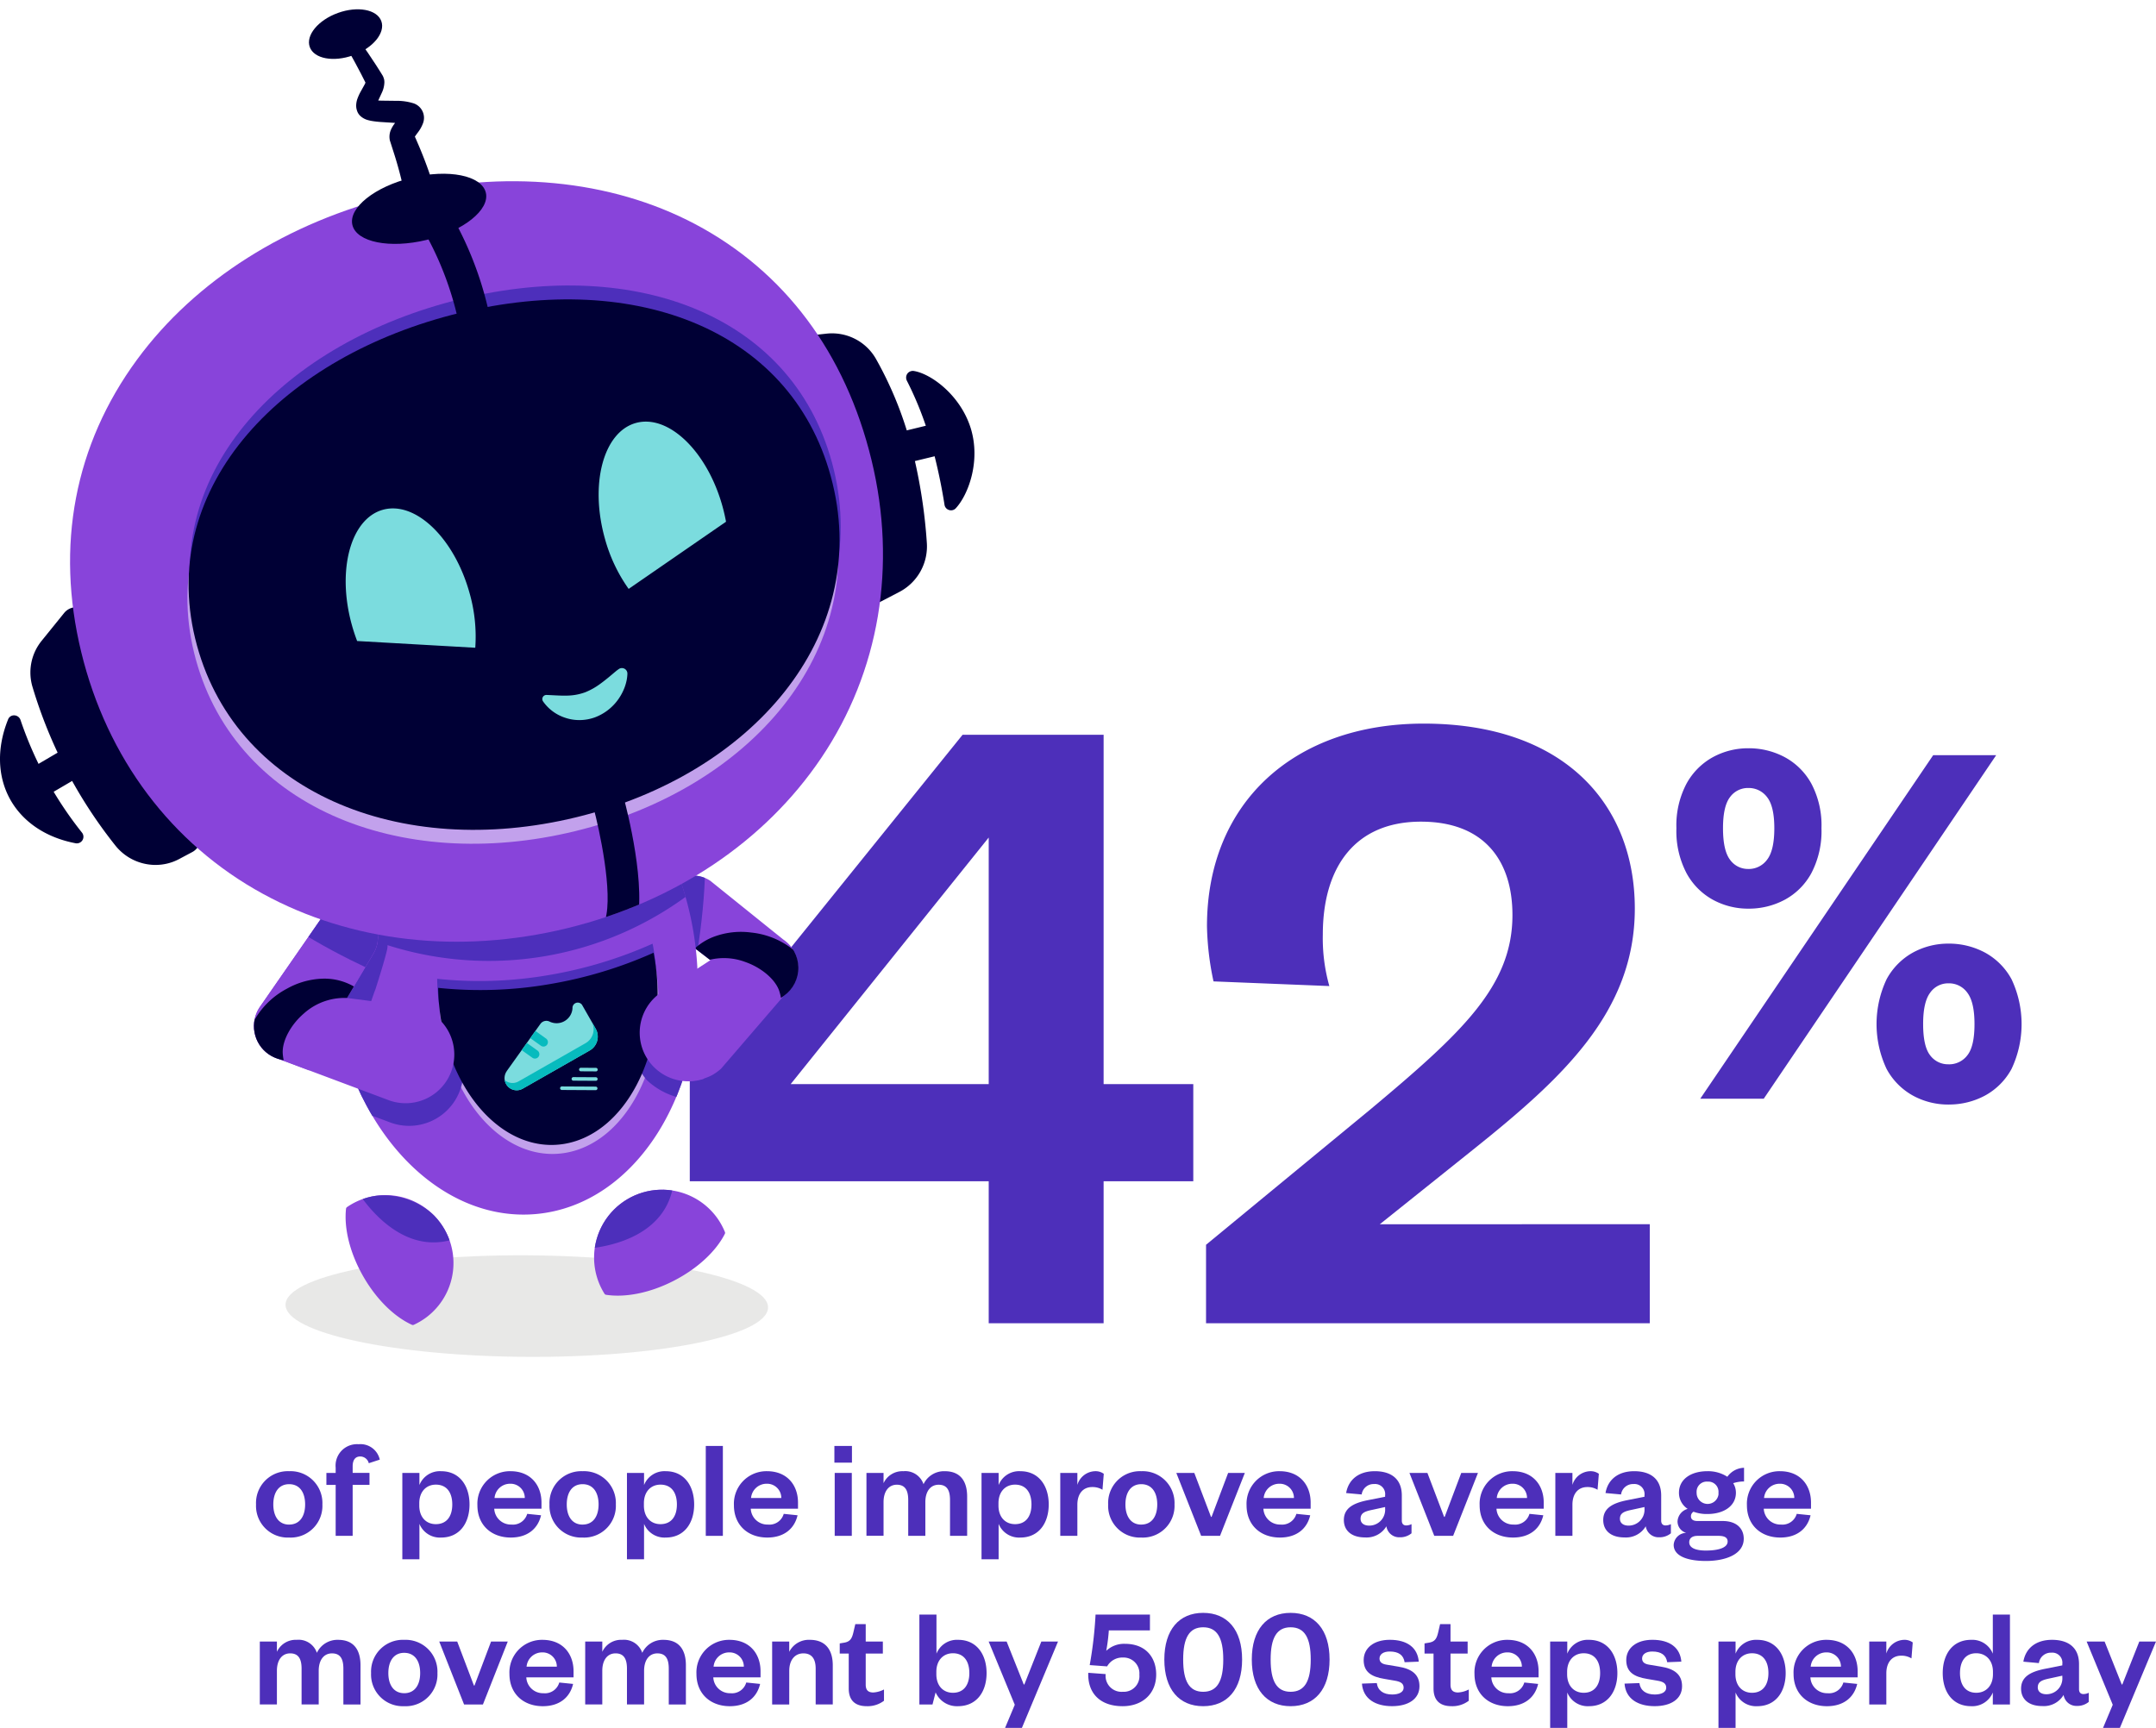 <svg xmlns="http://www.w3.org/2000/svg" xmlns:xlink="http://www.w3.org/1999/xlink" width="416.234" height="333.631" viewBox="0 0 416.234 333.631"><defs><clipPath id="a"><path d="M1110.633,581.4a.426.426,0,0,0-.183.3c-.41,3.659.658,8.377,3.263,12.969s6.106,7.929,9.458,9.454a.426.426,0,0,0,.356,0,13.521,13.521,0,0,0,2.432-1.444,13.117,13.117,0,0,0-14.356-21.892Q1111.1,581.075,1110.633,581.4Z" fill="none"/></clipPath><clipPath id="b"><path d="M1160.345,598.127a.428.428,0,0,0,.3.2c3.637.563,8.4-.3,13.094-2.715s8.178-5.767,9.843-9.051a.422.422,0,0,0,.014-.356,13.46,13.46,0,0,0-1.34-2.491,13.116,13.116,0,0,0-22.474,13.422Q1160.044,597.644,1160.345,598.127Z" fill="none"/></clipPath><clipPath id="c"><path d="M1180.773,518.384l14.054,11.313a6.61,6.61,0,0,1,.187,10.883l-.807.569-14.732,15.486a9.385,9.385,0,1,1-10.85-15.317,9.953,9.953,0,0,1,1.686-.95l17.2-10.576,2.435,10.981-16.238-12.509a6.076,6.076,0,0,1-1.107-8.522v0A6.1,6.1,0,0,1,1180.773,518.384Z" fill="none"/></clipPath><clipPath id="d"><path d="M1107.8,539.267c.078.882.176,1.78.307,2.639a58.674,58.674,0,0,0,5.342,18.046c.087.174.176.348.262.5,7.157,14.383,19.833,23.522,33.386,22.317,19.419-1.728,33.311-24.006,31.019-49.761s-19.9-45.232-39.315-43.5c-15.1,1.343-26.828,15.1-30.221,33.254A59.361,59.361,0,0,0,1107.8,539.267Z" fill="none"/></clipPath><clipPath id="e"><ellipse cx="35.296" cy="46.814" rx="35.296" ry="46.814" transform="translate(1103.646 492.601) rotate(-5.106)" fill="none"/></clipPath><clipPath id="f"><path d="M1105.529,525.853,1093.85,542.7a6.606,6.606,0,0,0,1.664,9.193h0a6.617,6.617,0,0,0,2.188.988l.959.231,22.223,7.8a9.385,9.385,0,0,0,11.33-6.913v0a9.386,9.386,0,0,0-6.916-11.33h0a9.911,9.911,0,0,0-1.917-.259l-22.7-2.33,4.607,9.967,10.46-17.627a6.078,6.078,0,0,0-2.124-8.329h0A6.1,6.1,0,0,0,1105.529,525.853Z" fill="none"/></clipPath><clipPath id="g"><path d="M1059.328,474.234c4.976,20.454,17.422,37.031,35.059,46.667,17.1,9.346,37.949,11.707,58.71,6.656s38.192-16.723,49.091-32.88c11.232-16.659,14.68-37.1,9.7-57.558-5.03-20.677-16.809-36.418-34.058-45.535-16.322-8.623-36.807-10.582-57.666-5.507-21.051,5.121-38.838,16.38-50.079,31.7C1058.048,434.177,1054.331,453.7,1059.328,474.234Z" fill="none"/></clipPath></defs><g transform="translate(-1043.644 -348.321)"><path d="M1256.706,557.65h17.312v18.756h-17.312v27.413h-22.182V576.406h-57.712V555.485l52.663-65.285h27.233Zm-60.417,0h38.235V510.037Z" fill="#4d2fba"/><path d="M1362.146,584.7v19.118h-85.665V588.67l31.743-26.151c17.674-14.789,27.41-23.8,27.41-37.513,0-10.46-5.41-18.034-17.674-18.034-12.623,0-18.937,8.658-18.937,21.822a34.029,34.029,0,0,0,1.262,9.92l-22.362-.9a55.111,55.111,0,0,1-1.262-10.639c0-23.807,16.771-39.136,41.84-39.136,27.054,0,40.758,15.51,40.758,35.71,0,20.018-14.066,32.822-31.2,46.53l-18.033,14.427Z" fill="#4d2fba"/><path d="M1381.191,523.77a14.155,14.155,0,0,1-6.849-1.712,12.85,12.85,0,0,1-5.112-5.161,17.482,17.482,0,0,1-1.942-8.663,17.228,17.228,0,0,1,1.942-8.586,12.889,12.889,0,0,1,5.112-5.136,14.177,14.177,0,0,1,6.849-1.712,14.693,14.693,0,0,1,7,1.712,12.779,12.779,0,0,1,5.161,5.136,17.185,17.185,0,0,1,1.942,8.586,17.457,17.457,0,0,1-1.942,8.663,12.736,12.736,0,0,1-5.161,5.161A14.667,14.667,0,0,1,1381.191,523.77Zm-9.3,36.7,44.973-66.337h12.164l-44.875,66.332Zm9.3-44.36a4.388,4.388,0,0,0,3.6-1.79q1.4-1.789,1.4-6.081,0-4.241-1.4-6.005a4.415,4.415,0,0,0-3.6-1.763,4.269,4.269,0,0,0-3.554,1.763q-1.353,1.764-1.353,6.005,0,4.291,1.353,6.081a4.248,4.248,0,0,0,3.554,1.785Zm38.636,45.484a14.176,14.176,0,0,1-6.848-1.712,12.852,12.852,0,0,1-5.11-5.161,20.3,20.3,0,0,1,0-17.326,12.86,12.86,0,0,1,5.11-5.162,14.2,14.2,0,0,1,6.848-1.712,14.7,14.7,0,0,1,7,1.712,12.792,12.792,0,0,1,5.16,5.162,20.294,20.294,0,0,1,0,17.326,12.777,12.777,0,0,1-5.16,5.161,14.681,14.681,0,0,1-7,1.707Zm0-7.768a4.406,4.406,0,0,0,3.627-1.737q1.384-1.737,1.382-6.032,0-4.241-1.382-6.055a4.34,4.34,0,0,0-3.627-1.814,4.227,4.227,0,0,0-3.551,1.814q-1.359,1.815-1.355,6.055,0,4.3,1.355,6.032a4.286,4.286,0,0,0,3.55,1.732Z" fill="#4d2fba"/><path d="M1099.465,645.2a6.119,6.119,0,0,1-6.391-5.832c-.008-.187-.008-.374,0-.56a6.141,6.141,0,0,1,5.848-6.419c.181-.008.362-.009.543,0a6.147,6.147,0,0,1,6.42,5.861c.009.186.009.373,0,.559a6.124,6.124,0,0,1-5.844,6.393C1099.849,645.213,1099.657,645.212,1099.465,645.2Zm0-2.507c2.041,0,3.087-1.6,3.087-3.886,0-2.313-1.047-3.911-3.087-3.911-2.01,0-3.057,1.6-3.057,3.911C1096.408,641.1,1097.458,642.7,1099.465,642.7Z" fill="#4d2fba"/><path d="M1106.657,635.035v-2.313h1.79V631.7a4.134,4.134,0,0,1,3.72-4.512,4.089,4.089,0,0,1,.717-.007,3.807,3.807,0,0,1,4.078,2.975l-2.121.69a1.707,1.707,0,0,0-1.653-1.3c-1.02,0-1.461.77-1.461,1.9v1.268h3.25v2.313h-3.25v9.838h-3.28v-9.838Z" fill="#4d2fba"/><path d="M1124.617,649.392h-3.3v-16.67h3.3v2.341a4.245,4.245,0,0,1,4.19-2.673c3.581,0,5.483,2.839,5.483,6.42s-1.9,6.392-5.483,6.392a4.261,4.261,0,0,1-4.19-2.645Zm-.027-10.361c0,2.232,1.323,3.582,3.2,3.582,2.094,0,3.17-1.515,3.17-3.8,0-2.313-1.076-3.83-3.17-3.83-1.874,0-3.2,1.379-3.2,3.583Z" fill="#4d2fba"/><path d="M1148.1,640.9c-.633,2.7-2.728,4.3-5.841,4.3-3.747,0-6.448-2.4-6.448-6.227a6.287,6.287,0,0,1,5.98-6.579c.129-.007.257-.009.385-.007,3.967,0,6.007,2.755,6.007,6.062v1.185h-9.121a3.213,3.213,0,0,0,3.306,3.058,2.868,2.868,0,0,0,3.058-2.067Zm-3.141-3.333a2.739,2.739,0,0,0-2.721-2.757h-.09a3.008,3.008,0,0,0-3.03,2.756Z" fill="#4d2fba"/><path d="M1156.118,645.2a6.118,6.118,0,0,1-6.391-5.832c-.008-.187-.008-.373,0-.56a6.141,6.141,0,0,1,5.848-6.419c.181-.008.362-.009.543,0a6.148,6.148,0,0,1,6.421,5.862q.012.279,0,.558a6.124,6.124,0,0,1-5.844,6.393C1156.5,645.213,1156.31,645.212,1156.118,645.2Zm0-2.507c2.04,0,3.087-1.6,3.087-3.886,0-2.313-1.047-3.911-3.087-3.911-2.01,0-3.057,1.6-3.057,3.911C1153.061,641.1,1154.108,642.7,1156.118,642.7Z" fill="#4d2fba"/><path d="M1167.983,649.392h-3.3v-16.67h3.3v2.341a4.245,4.245,0,0,1,4.19-2.673c3.581,0,5.484,2.839,5.484,6.42s-1.9,6.392-5.484,6.392a4.263,4.263,0,0,1-4.19-2.645Zm-.027-10.361c0,2.232,1.324,3.582,3.2,3.582,2.094,0,3.17-1.515,3.17-3.8,0-2.313-1.076-3.83-3.17-3.83-1.874,0-3.2,1.379-3.2,3.583Z" fill="#4d2fba"/><path d="M1183.2,627.513v17.36h-3.3v-17.36Z" fill="#4d2fba"/><path d="M1197.622,640.9c-.633,2.7-2.727,4.3-5.84,4.3-3.748,0-6.448-2.4-6.448-6.227a6.286,6.286,0,0,1,5.978-6.579c.129-.007.257-.009.386-.007,3.967,0,6.007,2.755,6.007,6.062v1.185h-9.12a3.213,3.213,0,0,0,3.307,3.058,2.868,2.868,0,0,0,3.057-2.067Zm-3.14-3.333a2.739,2.739,0,0,0-2.721-2.757h-.09a3.011,3.011,0,0,0-3.03,2.756Z" fill="#4d2fba"/><path d="M1204.73,627.513h3.39v3.224h-3.39Zm3.361,5.209v12.151h-3.3V632.722Z" fill="#4d2fba"/><path d="M1226.033,632.39c3.28,0,4.327,2.26,4.327,4.9v7.578h-3.307v-6.916c0-1.873-.578-2.949-2.2-2.949-1.6,0-2.563,1.323-2.563,3.362v6.5h-3.306v-6.916c0-1.873-.6-2.949-2.2-2.949s-2.564,1.323-2.564,3.362v6.5h-3.3V632.722h3.3v1.983a4,4,0,0,1,3.831-2.315,3.723,3.723,0,0,1,3.887,2.509A4.376,4.376,0,0,1,1226.033,632.39Z" fill="#4d2fba"/><path d="M1236.436,649.392h-3.3v-16.67h3.3v2.341a4.246,4.246,0,0,1,4.191-2.673c3.581,0,5.483,2.839,5.483,6.42s-1.9,6.392-5.483,6.392a4.261,4.261,0,0,1-4.191-2.645Zm-.027-10.361c0,2.232,1.323,3.582,3.2,3.582,2.094,0,3.17-1.515,3.17-3.8,0-2.313-1.077-3.83-3.17-3.83-1.873,0-3.2,1.379-3.2,3.583Z" fill="#4d2fba"/><path d="M1256.488,635.973a3.671,3.671,0,0,0-1.984-.523c-1.707,0-2.866,1.212-2.866,3.416v6.007h-3.3V632.722h3.3v2.313a3.683,3.683,0,0,1,3.389-2.645,2.694,2.694,0,0,1,1.71.5Z" fill="#4d2fba"/><path d="M1263.974,645.2a6.119,6.119,0,0,1-6.391-5.832c-.008-.187-.008-.373,0-.56a6.141,6.141,0,0,1,5.848-6.419c.181-.008.362-.009.543,0a6.147,6.147,0,0,1,6.42,5.861c.009.186.009.373,0,.559a6.124,6.124,0,0,1-5.844,6.393C1264.358,645.213,1264.166,645.212,1263.974,645.2Zm0-2.507c2.04,0,3.086-1.6,3.086-3.886,0-2.313-1.047-3.911-3.086-3.911-2.01,0-3.057,1.6-3.057,3.911C1260.921,641.1,1261.967,642.7,1263.974,642.7Z" fill="#4d2fba"/><path d="M1275.536,644.873l-4.794-12.151h3.471l3.224,8.486h.111l3.2-8.486h3.224l-4.793,12.151Z" fill="#4d2fba"/><path d="M1296.592,640.9c-.634,2.7-2.728,4.3-5.841,4.3-3.747,0-6.448-2.4-6.448-6.227a6.287,6.287,0,0,1,5.98-6.579c.129-.007.257-.009.385-.007,3.967,0,6.007,2.755,6.007,6.062v1.185h-9.12a3.213,3.213,0,0,0,3.306,3.058,2.868,2.868,0,0,0,3.058-2.067Zm-3.141-3.333a2.739,2.739,0,0,0-2.721-2.757h-.09a3.01,3.01,0,0,0-3.03,2.756Z" fill="#4d2fba"/><path d="M1314.276,641.925c0,.633.331.937.854.937a2.378,2.378,0,0,0,1.02-.249v1.764a3.424,3.424,0,0,1-2.287.772,2.486,2.486,0,0,1-2.563-2.123,4.441,4.441,0,0,1-4.135,2.151c-2.533,0-4.077-1.268-4.077-3.362,0-2.315,1.874-3.279,4.631-3.83l3.333-.662v-.275a1.944,1.944,0,0,0-2.123-2.177,2.323,2.323,0,0,0-2.4,2.011l-3-.275c.413-2.481,2.317-4.218,5.54-4.218,3.141,0,5.207,1.489,5.207,4.686Zm-3.223-2.618-2.286.5c-1.434.3-2.454.553-2.454,1.764,0,.827.634,1.324,1.68,1.324a3.06,3.06,0,0,0,3.068-3.052c0-.076,0-.152-.008-.227Z" fill="#4d2fba"/><path d="M1320.542,644.873l-4.794-12.151h3.47l3.224,8.486h.111l3.2-8.486h3.224l-4.794,12.151Z" fill="#4d2fba"/><path d="M1341.59,640.9c-.632,2.7-2.727,4.3-5.841,4.3-3.747,0-6.447-2.4-6.447-6.227a6.286,6.286,0,0,1,5.978-6.579c.129-.007.258-.009.387-.007,3.967,0,6.007,2.755,6.007,6.062v1.185h-9.121a3.216,3.216,0,0,0,3.307,3.058,2.869,2.869,0,0,0,3.058-2.067Zm-3.141-3.333a2.738,2.738,0,0,0-2.719-2.757h-.091a3.009,3.009,0,0,0-3.031,2.756Z" fill="#4d2fba"/><path d="M1352.064,635.973a3.667,3.667,0,0,0-1.983-.523c-1.708,0-2.867,1.212-2.867,3.416v6.007h-3.3V632.722h3.3v2.313a3.683,3.683,0,0,1,3.39-2.645,2.693,2.693,0,0,1,1.71.5Z" fill="#4d2fba"/><path d="M1364.35,641.925c0,.633.329.937.853.937a2.374,2.374,0,0,0,1.02-.249v1.764a3.422,3.422,0,0,1-2.286.772,2.487,2.487,0,0,1-2.564-2.123,4.437,4.437,0,0,1-4.133,2.151c-2.534,0-4.077-1.268-4.077-3.362,0-2.315,1.874-3.279,4.629-3.83l3.334-.662v-.275a1.944,1.944,0,0,0-2.123-2.177,2.323,2.323,0,0,0-2.4,2.011l-3-.275c.413-2.481,2.316-4.218,5.54-4.218,3.14,0,5.207,1.489,5.207,4.686Zm-3.224-2.618-2.287.5c-1.433.3-2.453.553-2.453,1.764,0,.827.633,1.324,1.68,1.324a3.062,3.062,0,0,0,3.067-3.055c0-.075,0-.15-.008-.224Z" fill="#4d2fba"/><path d="M1373.268,640.656a7.358,7.358,0,0,1-2.673-.441,1.018,1.018,0,0,0-.5.881c0,.552.359.91,1.266.91h4.85c2.7,0,4.078,1.461,4.078,3.417,0,3.03-3.528,4.3-7.3,4.3-3.36,0-6.227-.853-6.227-3.113a2.464,2.464,0,0,1,2.424-2.314,2.3,2.3,0,0,1-1.68-2.232,2.66,2.66,0,0,1,1.957-2.4,3.679,3.679,0,0,1-1.681-3.113c0-2.591,2.287-4.162,5.484-4.162a6.853,6.853,0,0,1,3.857,1.075,4.1,4.1,0,0,1,3.224-1.735v2.645a6.769,6.769,0,0,0-2.094.33,3.445,3.445,0,0,1,.523,1.847C1378.779,639.086,1376.465,640.656,1373.268,640.656Zm-.277,7.054c2.425,0,4.187-.552,4.187-1.737,0-.8-.659-1.1-1.762-1.1h-4.051c-.88,0-1.6.358-1.6,1.24,0,1.1,1.267,1.6,3.226,1.6Zm.3-13.309a1.954,1.954,0,0,0-2.1,1.8,1.885,1.885,0,0,0,0,.352,2.122,2.122,0,0,0,4.218.363,2,2,0,0,0,0-.363,1.964,1.964,0,0,0-2.117-2.149Z" fill="#4d2fba"/><path d="M1393.191,640.9c-.634,2.7-2.728,4.3-5.841,4.3-3.747,0-6.448-2.4-6.448-6.227a6.287,6.287,0,0,1,5.98-6.579c.129-.007.257-.009.385-.007,3.967,0,6.007,2.755,6.007,6.062v1.185h-9.12a3.214,3.214,0,0,0,3.307,3.058,2.868,2.868,0,0,0,3.057-2.067Zm-3.141-3.333a2.739,2.739,0,0,0-2.721-2.757h-.09a3.01,3.01,0,0,0-3.03,2.756Z" fill="#4d2fba"/><path d="M1108.916,664.952c3.28,0,4.327,2.26,4.327,4.9v7.578h-3.307v-6.916c0-1.873-.577-2.948-2.2-2.948-1.6,0-2.562,1.321-2.562,3.361v6.5h-3.307v-6.916c0-1.873-.6-2.948-2.2-2.948s-2.563,1.321-2.563,3.361v6.5h-3.3V665.282h3.3v1.983a4,4,0,0,1,3.83-2.315,3.722,3.722,0,0,1,3.887,2.509A4.376,4.376,0,0,1,1108.916,664.952Z" fill="#4d2fba"/><path d="M1121.674,677.763a6.119,6.119,0,0,1-6.391-5.832c-.008-.187-.008-.374,0-.56a6.141,6.141,0,0,1,5.848-6.419c.181-.008.362-.009.543,0a6.147,6.147,0,0,1,6.42,5.863c.009.186.009.371,0,.557a6.124,6.124,0,0,1-5.844,6.393C1122.058,677.773,1121.866,677.772,1121.674,677.763Zm0-2.507c2.04,0,3.086-1.6,3.086-3.885,0-2.313-1.046-3.911-3.086-3.911-2.01,0-3.057,1.6-3.057,3.911,0,2.287,1.047,3.881,3.057,3.881Z" fill="#4d2fba"/><path d="M1133.237,677.433l-4.794-12.151h3.47l3.224,8.486h.111l3.2-8.486h3.223l-4.794,12.151Z" fill="#4d2fba"/><path d="M1154.285,673.464c-.632,2.7-2.726,4.3-5.841,4.3-3.747,0-6.447-2.4-6.447-6.227a6.287,6.287,0,0,1,5.979-6.579q.2-.009.39-.006c3.967,0,6.007,2.755,6.007,6.062V672.2h-9.121a3.214,3.214,0,0,0,3.307,3.058,2.868,2.868,0,0,0,3.057-2.067Zm-3.14-3.333a2.738,2.738,0,0,0-2.72-2.756h-.09a3.012,3.012,0,0,0-3.031,2.755Z" fill="#4d2fba"/><path d="M1171.735,664.952c3.28,0,4.327,2.26,4.327,4.9v7.578h-3.307v-6.916c0-1.873-.578-2.948-2.2-2.948-1.6,0-2.563,1.321-2.563,3.361v6.5h-3.307v-6.916c0-1.873-.6-2.948-2.2-2.948s-2.563,1.321-2.563,3.361v6.5h-3.3V665.282h3.3v1.983a4,4,0,0,1,3.831-2.315,3.721,3.721,0,0,1,3.886,2.509A4.376,4.376,0,0,1,1171.735,664.952Z" fill="#4d2fba"/><path d="M1190.389,673.464c-.633,2.7-2.726,4.3-5.841,4.3-3.747,0-6.448-2.4-6.448-6.227a6.287,6.287,0,0,1,5.98-6.579c.129-.007.257-.009.385-.007,3.968,0,6.007,2.755,6.007,6.062V672.2h-9.121a3.214,3.214,0,0,0,3.307,3.058,2.868,2.868,0,0,0,3.057-2.067Zm-3.141-3.333a2.738,2.738,0,0,0-2.72-2.756h-.09a3.012,3.012,0,0,0-3.031,2.755Z" fill="#4d2fba"/><path d="M1196.013,677.433h-3.3V665.282h3.3v1.983a4.234,4.234,0,0,1,3.969-2.315c3.251,0,4.435,2.205,4.435,4.9v7.578h-3.3v-6.916c0-1.873-.746-2.948-2.37-2.948-1.679,0-2.729,1.321-2.729,3.361Z" fill="#4d2fba"/><path d="M1207.5,667.595h-1.737V665.64l.827-.138c1.184-.193,1.513-.8,1.791-1.928l.386-1.654h2.01v3.362h3.307v2.313h-3.307V673.6c0,1.047.47,1.515,1.461,1.515a5.09,5.09,0,0,0,2.067-.579v2.177a5.207,5.207,0,0,1-3.362,1.047c-1.873,0-3.443-.826-3.443-3.415Z" fill="#4d2fba"/><path d="M1223.672,677.433h-2.534v-17.36h3.3v7.551a4.246,4.246,0,0,1,4.19-2.673c3.58,0,5.483,2.839,5.483,6.421s-1.9,6.392-5.54,6.392a4.493,4.493,0,0,1-4.3-2.671Zm.743-5.842c0,2.232,1.324,3.582,3.2,3.582,2.094,0,3.17-1.515,3.17-3.8,0-2.313-1.076-3.831-3.17-3.831-1.873,0-3.2,1.379-3.2,3.583Z" fill="#4d2fba"/><path d="M1237.682,681.952l1.873-4.464-5.041-12.206h3.47l3.307,8.293h.11l3.28-8.293h3.223l-6.971,16.67Z" fill="#4d2fba"/><path d="M1265.647,663.132h-7.934a35.052,35.052,0,0,1-.5,3.94,5,5,0,0,1,3.637-1.35c4,0,6.007,2.645,6.007,5.924,0,3.72-2.673,6.117-6.474,6.117-4.383,0-6.78-2.535-6.64-6.448l3.36.249a3.076,3.076,0,0,0,3.307,3.417,3.025,3.025,0,0,0,3.2-3.307,3.059,3.059,0,0,0-3.169-3.307,3.364,3.364,0,0,0-3.057,1.709l-3.363-.249a78.15,78.15,0,0,0,1.13-9.755h10.5Z" fill="#4d2fba"/><path d="M1275.923,677.763c-4.631,0-7.494-3.25-7.494-9.01s2.864-9.01,7.494-9.01c4.656,0,7.521,3.252,7.521,9.01S1280.58,677.763,1275.923,677.763Zm0-15.236c-2.674,0-3.857,2.039-3.857,6.227s1.184,6.228,3.857,6.228c2.7,0,3.883-2.041,3.883-6.228s-1.182-6.228-3.883-6.228Z" fill="#4d2fba"/><path d="M1292.808,677.763c-4.629,0-7.495-3.25-7.495-9.01s2.865-9.01,7.495-9.01c4.657,0,7.521,3.252,7.521,9.01S1297.465,677.763,1292.808,677.763Zm0-15.236c-2.673,0-3.856,2.039-3.856,6.227s1.183,6.228,3.856,6.228c2.7,0,3.884-2.041,3.884-6.228s-1.184-6.228-3.884-6.228Z" fill="#4d2fba"/><path d="M1309.447,673.3c.194,1.46,1.293,2.205,2.975,2.205,1.212,0,2.207-.413,2.207-1.3,0-.826-.553-1.185-1.763-1.378l-1.93-.331c-2.59-.413-4.023-1.378-4.023-3.637,0-2.315,1.957-3.914,5.043-3.914,3.361,0,5.374,1.517,5.594,4.218l-2.73.109c-.22-1.378-1.157-2.067-2.892-2.067-1.186,0-1.956.523-1.956,1.351,0,.661.44,1.047,1.321,1.184l2.316.386c2.561.413,4.077,1.488,4.077,3.775,0,2.48-2.15,3.856-5.292,3.856-3.167,0-5.593-1.377-5.814-4.353Z" fill="#4d2fba"/><path d="M1320.4,667.595h-1.737V665.64l.827-.138c1.184-.193,1.514-.8,1.79-1.928l.387-1.654h2.01v3.362h3.307v2.313h-3.307V673.6c0,1.047.469,1.515,1.459,1.515a5.075,5.075,0,0,0,2.067-.579v2.177a5.2,5.2,0,0,1-3.36,1.047c-1.874,0-3.444-.826-3.444-3.415Z" fill="#4d2fba"/><path d="M1340.595,673.464c-.633,2.7-2.727,4.3-5.84,4.3-3.748,0-6.448-2.4-6.448-6.227a6.286,6.286,0,0,1,5.979-6.579c.129-.006.258-.008.386-.006,3.967,0,6.007,2.755,6.007,6.062V672.2h-9.121a3.213,3.213,0,0,0,3.307,3.058,2.868,2.868,0,0,0,3.057-2.067Zm-3.14-3.333a2.739,2.739,0,0,0-2.722-2.756h-.089a3.01,3.01,0,0,0-3.03,2.755Z" fill="#4d2fba"/><path d="M1346.219,681.952h-3.305v-16.67h3.305v2.341a4.245,4.245,0,0,1,4.189-2.673c3.581,0,5.484,2.839,5.484,6.42s-1.9,6.392-5.484,6.392a4.259,4.259,0,0,1-4.189-2.645Zm-.027-10.361c0,2.232,1.323,3.582,3.2,3.582,2.094,0,3.17-1.515,3.17-3.8,0-2.313-1.076-3.83-3.17-3.83-1.874,0-3.2,1.379-3.2,3.583Z" fill="#4d2fba"/><path d="M1360.143,673.3c.193,1.46,1.294,2.205,2.973,2.205,1.213,0,2.207-.413,2.207-1.3,0-.826-.553-1.185-1.763-1.378l-1.93-.331c-2.59-.413-4.023-1.378-4.023-3.637,0-2.315,1.957-3.914,5.043-3.914,3.361,0,5.374,1.517,5.594,4.218l-2.73.109c-.22-1.378-1.157-2.067-2.889-2.067-1.187,0-1.958.523-1.958,1.351,0,.661.439,1.047,1.321,1.184l2.316.386c2.561.413,4.078,1.488,4.078,3.775,0,2.48-2.15,3.856-5.291,3.856-3.167,0-5.593-1.377-5.814-4.353Z" fill="#4d2fba"/><path d="M1378.71,681.952h-3.3v-16.67h3.3v2.341a4.245,4.245,0,0,1,4.189-2.671c3.581,0,5.484,2.839,5.484,6.42s-1.9,6.392-5.484,6.392a4.258,4.258,0,0,1-4.189-2.645Zm-.027-10.361c0,2.232,1.324,3.582,3.2,3.582,2.093,0,3.17-1.515,3.17-3.8,0-2.313-1.077-3.83-3.17-3.83-1.873,0-3.2,1.379-3.2,3.583Z" fill="#4d2fba"/><path d="M1402.194,673.464c-.632,2.7-2.726,4.3-5.841,4.3-3.747,0-6.446-2.4-6.446-6.227a6.285,6.285,0,0,1,5.978-6.579c.129-.007.257-.009.386-.007,3.967,0,6.006,2.755,6.006,6.062V672.2h-9.121a3.214,3.214,0,0,0,3.307,3.058,2.868,2.868,0,0,0,3.058-2.067Zm-3.14-3.333a2.738,2.738,0,0,0-2.72-2.756h-.09a3.012,3.012,0,0,0-3.031,2.755Z" fill="#4d2fba"/><path d="M1412.668,668.533a3.671,3.671,0,0,0-1.984-.523c-1.708,0-2.867,1.212-2.867,3.416v6.007h-3.3V665.282h3.3v2.313a3.682,3.682,0,0,1,3.387-2.643,2.689,2.689,0,0,1,1.709.5Z" fill="#4d2fba"/><path d="M1428.374,675.118a4.282,4.282,0,0,1-4.189,2.645c-3.608,0-5.482-2.81-5.482-6.392s1.874-6.421,5.482-6.421a4.266,4.266,0,0,1,4.189,2.673v-7.551h3.307v17.36h-3.307Zm.027-3.995c0-2.2-1.351-3.583-3.224-3.583-2.066,0-3.14,1.517-3.14,3.831,0,2.287,1.074,3.8,3.14,3.8,1.873,0,3.224-1.349,3.224-3.582Z" fill="#4d2fba"/><path d="M1445.018,674.485c0,.633.332.937.854.937a2.378,2.378,0,0,0,1.02-.249v1.764a3.424,3.424,0,0,1-2.287.772,2.485,2.485,0,0,1-2.563-2.123,4.439,4.439,0,0,1-4.134,2.151c-2.534,0-4.077-1.269-4.077-3.362,0-2.315,1.875-3.279,4.63-3.83l3.333-.662v-.275a1.944,1.944,0,0,0-2.123-2.177,2.323,2.323,0,0,0-2.4,2.011l-3-.275c.413-2.481,2.316-4.218,5.54-4.218,3.141,0,5.207,1.489,5.207,4.686Zm-3.223-2.617-2.287.5c-1.434.3-2.454.551-2.454,1.763,0,.827.634,1.324,1.681,1.324a3.061,3.061,0,0,0,3.068-3.052c0-.076,0-.152-.008-.227Z" fill="#4d2fba"/><path d="M1449.654,681.952l1.874-4.464-5.041-12.206h3.47l3.307,8.293h.11l3.28-8.293h3.224l-6.971,16.67Z" fill="#4d2fba"/><g opacity="0.7"><ellipse cx="9.803" cy="46.578" rx="9.803" ry="46.578" transform="translate(1098.712 610.046) rotate(-89.673)" fill="#dededd"/></g><path d="M1110.633,581.4a.426.426,0,0,0-.183.3c-.41,3.659.658,8.377,3.263,12.969s6.106,7.929,9.458,9.454a.426.426,0,0,0,.356,0,13.521,13.521,0,0,0,2.432-1.444,13.117,13.117,0,0,0-14.356-21.892Q1111.1,581.075,1110.633,581.4Z" fill="#8844da"/><g clip-path="url(#a)"><path d="M1113.618,579.758c2.677,3.653,8.872,10.281,17.113,7.976a14.159,14.159,0,0,0-15.2-8.43A13.367,13.367,0,0,0,1113.618,579.758Z" fill="#4d2fbb"/></g><path d="M1160.345,598.127a.428.428,0,0,0,.3.2c3.637.563,8.4-.3,13.094-2.715s8.178-5.767,9.843-9.051a.422.422,0,0,0,.014-.356,13.46,13.46,0,0,0-1.34-2.491,13.116,13.116,0,0,0-22.474,13.422Q1160.044,597.644,1160.345,598.127Z" fill="#8844da"/><g clip-path="url(#b)"><path d="M1158.188,589.289c4.492-.583,13.287-2.811,15.245-11.141-6.905-1.025-12.559,3.2-14.719,9.246A13.517,13.517,0,0,0,1158.188,589.289Z" fill="#4d2fbb"/></g><path d="M1173.7,528.265l16.238,12.509-3.042-11.066-14.944,9.8a9.4,9.4,0,0,0,9.168,16.405,9.915,9.915,0,0,0,1.735-1.248l11.98-13.92.773-.7a6.577,6.577,0,0,0,.445-9.289,6.911,6.911,0,0,0-1.232-1.057l-14.054-11.313a6.078,6.078,0,0,0-8.425,1.705h0A6.1,6.1,0,0,0,1173.7,528.265Z" fill="#8844da"/><g clip-path="url(#c)"><path d="M1178.341,531.7c1.491-9.928,2.39-22.032-.106-30.249l-10.3,28.382" fill="#4d2fbb"/><path d="M1177.655,534.821a11.72,11.72,0,0,1,9.837-.767c3.051,1.05,5.773,3.283,6.573,5.554a9.617,9.617,0,0,1-.914,8.044c-1.493,2.714-.924,5.1-3.925,7.021l1.865,4.757a18.776,18.776,0,0,0,11.356-7.92,16.728,16.728,0,0,0,2.661-7.086c.331-2.62-3.129-5.374-4.284-7.856a15.541,15.541,0,0,0-12.125-8.183,15.01,15.01,0,0,0-7.06.742,11.394,11.394,0,0,0-5.469,4.159Z" fill="#000035"/></g><path d="M1107.8,539.232c.078.883.176,1.78.307,2.64a58.677,58.677,0,0,0,5.342,18.046c.088.173.176.347.262.5,7.157,14.383,19.833,23.522,33.386,22.318,19.419-1.728,33.311-24.006,31.019-49.761s-19.9-45.231-39.315-43.5c-15.1,1.343-26.828,15.1-30.22,33.255A59.3,59.3,0,0,0,1107.8,539.232Z" fill="#8844da"/><path d="M1152.447,567.433c11.565-1.974,19.5-16.944,17.714-33.433-.128-1.185-.3-2.339-.528-3.468a82.663,82.663,0,0,1-19.947,6.045,78.665,78.665,0,0,1-21.64.741c.013,1.266.093,2.539.232,3.828,1.783,16.489,12.6,28.26,24.168,26.287" fill="#4d2fbb"/><path d="M1152.825,570.917c11.565-1.973,19.5-16.944,17.715-33.433q-.192-1.776-.528-3.468a82.657,82.657,0,0,1-19.947,6.045,78.654,78.654,0,0,1-21.639.741c.012,1.266.093,2.539.231,3.828,1.782,16.489,12.6,28.26,24.168,26.287" fill="#c2a1ec"/><g clip-path="url(#d)"><path d="M1178.261,537.968c-.887,6.233,3.744,11.1-2.85,22.439a13.93,13.93,0,0,1-6.871-3.516,9.944,9.944,0,0,1,.819-14.037,10.148,10.148,0,0,1,1.665-1.194Z" fill="#4d2fbb"/><path d="M1101.716,558.579l17.237,6.462a10.464,10.464,0,0,0,7.347-19.6h0a10.99,10.99,0,0,0-2.308-.576l-14.131-1.858" fill="#4d2fbb"/></g><path d="M1152.636,569.178c11.565-1.974,19.5-16.944,17.714-33.433-.128-1.184-.3-2.338-.527-3.468a82.66,82.66,0,0,1-19.947,6.045,78.665,78.665,0,0,1-21.64.741c.012,1.266.093,2.539.232,3.828,1.783,16.489,12.6,28.26,24.168,26.287" fill="#000035"/><g clip-path="url(#e)"><path d="M1071.051,466.126c1.856,20.878,10.428,39.158,24.146,51.464a64.507,64.507,0,0,0,93.5-8.318c11.323-14.534,16.539-34.039,14.682-54.918-1.877-21.1-9.981-38.457-23.432-50.191-12.728-11.1-29.708-16.332-47.8-14.722-18.258,1.624-34.473,9.8-45.653,23.019C1074.524,426.609,1069.185,445.163,1071.051,466.126Z" fill="#4d2fbb"/><path d="M1107.073,542.437c-.258,8.148-.773,14.331,2.723,22.973.09.22.137.456.208.661l.436-3.2a135.057,135.057,0,0,1,2.935-14.72c.315-1.183.652-2.386.988-3.567l.568-1.768.274-.9.292-.849c.208-.565.4-1.155.627-1.719,0,0,1.875-5.809,2.278-7.8a5.433,5.433,0,0,0-2.061-5.165,5.06,5.06,0,0,0-5.572-.482A75.322,75.322,0,0,0,1107.073,542.437Z" fill="#4d2fbb"/></g><path d="M1171.313,539.919l7.948-5.109c-.436,6.44,6.426,12.353.229,21.82a9.387,9.387,0,0,1-9.668-15.474v0A9.528,9.528,0,0,1,1171.313,539.919Z" fill="#8844da"/><path d="M1141.48,555.123l6.5-9.108a1.411,1.411,0,0,1,1.774-.435,3.074,3.074,0,0,0,4.415-2.61,1.015,1.015,0,0,1,.967-1.059h0a1.013,1.013,0,0,1,.929.516v.01l2.579,4.511a3.09,3.09,0,0,1-1.152,4.21l-12.937,7.377a2.349,2.349,0,0,1-3.2-.888h0a2.345,2.345,0,0,1,.13-2.514Z" fill="#7bdcde"/><path d="M1143.753,557.124l12.936-7.378a3.089,3.089,0,0,0,1.153-4.2l.8,1.4a3.088,3.088,0,0,1-1.152,4.21l-12.937,7.377a2.349,2.349,0,0,1-3.2-.878,2.415,2.415,0,0,1-.276-.777A2.346,2.346,0,0,0,1143.753,557.124Z" fill="#07bbbe"/><path d="M1147.007,547.377l-.993,1.391h0l2.06,1.472a.854.854,0,0,0,1.191-.2h0a.854.854,0,0,0-.2-1.19h0l-2.06-1.471h0Z" fill="#07bbbe"/><path d="M1145.358,549.7l-.994,1.39h0l2.061,1.471a.854.854,0,0,0,1.191-.2h0a.853.853,0,0,0-.2-1.19h0Z" fill="#07bbbe"/><path d="M1158.664,555.192l-2.859-.017a.342.342,0,0,1-.365-.317v0a.342.342,0,0,1,.318-.365h.051l2.859.017a.343.343,0,0,1,.365.32h0a.342.342,0,0,1-.319.365h0A.277.277,0,0,1,1158.664,555.192Z" fill="#7bdcde"/><path d="M1158.654,557.008l-4.316-.025a.344.344,0,0,1-.342-.346h0a.344.344,0,0,1,.345-.341l4.319.025a.344.344,0,1,1-.006.687Z" fill="#7bdcde"/><path d="M1152.119,558.095l6.528.037a.343.343,0,1,1,0,.686l-6.528-.037a.343.343,0,0,1,0-.686Z" fill="#7bdcde"/><path d="M1196.305,413.5l14.461,52.5,6.571-3.418a9.917,9.917,0,0,0,5.247-9.338,101.334,101.334,0,0,0-2.735-17.693,70.743,70.743,0,0,0-7.108-17.957,9.76,9.76,0,0,0-9.541-4.849Z" fill="#000035"/><path d="M1218.708,421.8a65.5,65.5,0,0,1,4.979,13.093,106.254,106.254,0,0,1,2.3,10.878,1.251,1.251,0,0,0,.873,1.024,1.23,1.23,0,0,0,.38.063,1.244,1.244,0,0,0,.941-.414c2.391-2.583,4.845-9.081,2.864-15.464-2-6.383-7.67-10.51-10.983-11.028a1.313,1.313,0,0,0-1.241.512A1.341,1.341,0,0,0,1218.708,421.8Z" fill="#000035"/><path d="M1214.632,438.624a3.1,3.1,0,0,0,.743-.087l11.764-2.862a3.063,3.063,0,1,0-1.447-5.952l-11.764,2.861a3.064,3.064,0,0,0,.7,6.04Z" fill="#000035"/><path d="M1049.926,480.976a90.928,90.928,0,0,0,16.045,30.672,9.926,9.926,0,0,0,7.649,3.679,9.667,9.667,0,0,0,4.6-1.132l2.524-1.344a2.971,2.971,0,0,0,1.574-2.967,73.241,73.241,0,0,0-6.664-22.21c-4.262-9.052-9.871-16.854-15.4-21.421a2.984,2.984,0,0,0-4.217.415l-4.326,5.349A9.713,9.713,0,0,0,1049.926,480.976Z" fill="#000035"/><path d="M1045.567,502.6c2.432,4.408,6.928,7.451,12.675,8.542a.971.971,0,0,0,.24.021,1.277,1.277,0,0,0,.991-2.072,71.776,71.776,0,0,1-11.88-21.78,1.318,1.318,0,0,0-1.174-.865,1.219,1.219,0,0,0-1.223.812C1043.007,492.7,1043.135,498.155,1045.567,502.6Z" fill="#000035"/><path d="M1049.151,503.546a3.042,3.042,0,0,0,1.563-.421l14.483-8.482a3.063,3.063,0,0,0,1.1-4.191h0a3.066,3.066,0,0,0-4.189-1.1l-14.483,8.483a3.062,3.062,0,0,0-1.1,4.189v0A3.059,3.059,0,0,0,1049.151,503.546Z" fill="#000035"/><path d="M1105.528,525.853l-11.68,16.845a6.575,6.575,0,0,0,1.655,9.149h0a6.568,6.568,0,0,0,1.406.743l1.01.378,20.893,7.831a9.4,9.4,0,0,0,6.6-17.6,9.861,9.861,0,0,0-2.073-.518l-22.122-2.909,4.074,10.27,10.46-17.627a6.079,6.079,0,0,0-10.225-6.563Z" fill="#8844da"/><path d="M1110.648,541.016l-9.432-1.24,4.074,10.27,10.46-17.627a6.079,6.079,0,0,0-10.225-6.565l-11.68,16.845a6.575,6.575,0,0,0,1.655,9.149h0a6.568,6.568,0,0,0,1.406.743l1.01.378,5.414,2.029" fill="#8844da"/><g clip-path="url(#f)"><path d="M1114.724,535.332c-9.082-4.279-19.643-10.26-25.085-16.9l29.319,7.216" fill="#4d2fbb"/><path d="M1112.51,539.132a11.392,11.392,0,0,0-6.618-1.842,15.008,15.008,0,0,0-6.834,1.922,15.541,15.541,0,0,0-8.238,12.089,14.392,14.392,0,0,0,1.733,7.748,16.722,16.722,0,0,0,5.094,5.6,18.777,18.777,0,0,0,13.48,3.158l-.027-5.109a20.2,20.2,0,0,1-9.051-3.935,9.619,9.619,0,0,1-3.824-7.135c-.1-2.406,1.608-5.486,4.054-7.591a11.712,11.712,0,0,1,9.423-2.925Z" fill="#000035"/></g><path d="M1059.328,474.234c4.976,20.454,17.422,37.031,35.059,46.667,17.1,9.346,37.949,11.707,58.71,6.656s38.192-16.723,49.091-32.88c11.232-16.659,14.68-37.1,9.7-57.558-5.03-20.677-16.809-36.418-34.058-45.535-16.322-8.623-36.807-10.582-57.666-5.507-21.051,5.121-38.838,16.38-50.079,31.7C1058.048,434.177,1054.331,453.7,1059.328,474.234Z" fill="#8844da"/><path d="M1081.1,474.3c7.212,29.645,39.587,42.775,73.57,34.508s56.707-34.8,49.5-64.445-37.98-41.216-71.963-32.949S1073.887,444.655,1081.1,474.3Z" fill="#c2a1ec"/><path d="M1081.545,468.932c7.212,29.645,39.586,42.775,73.57,34.508s56.707-34.8,49.5-64.446-37.98-41.216-71.964-32.949S1074.334,439.288,1081.545,468.932Z" fill="#4d2fbb"/><path d="M1081.323,471.615c7.212,29.645,39.587,42.775,73.571,34.508s56.706-34.8,49.495-64.445-37.98-41.216-71.963-32.949S1074.112,441.971,1081.323,471.615Z" fill="#000035"/><path d="M1134.764,411.248a2.994,2.994,0,0,0,.743-.087,3.062,3.062,0,0,0,2.252-3.7,66.924,66.924,0,0,0-9.044-20.989,3.062,3.062,0,0,0-5.008,3.526h0a61.974,61.974,0,0,1,8.1,18.909A3.065,3.065,0,0,0,1134.764,411.248Z" fill="#000035"/><g clip-path="url(#g)"><path d="M1166.37,527.656c2.291-7.822-1.782-23.331-2.254-25.073l-5.913,1.6c1.156,4.275,3.821,16.516,2.29,21.75Z" fill="#000035"/></g><path d="M1164.768,478.42a7.588,7.588,0,0,1-.166,1.352,9.41,9.41,0,0,1-.367,1.263,10.244,10.244,0,0,1-1.255,2.352,9.691,9.691,0,0,1-4.49,3.448,8.9,8.9,0,0,1-2.944.526,8.569,8.569,0,0,1-2.847-.469,8.37,8.37,0,0,1-4.22-3.15.791.791,0,0,1,.209-1.1h0a.79.79,0,0,1,.476-.135h.024c1.651.067,3.043.182,4.275.115a10.534,10.534,0,0,0,3.216-.655,13.064,13.064,0,0,0,2.97-1.7c.515-.371,1.036-.789,1.576-1.233l.823-.689c.273-.23.576-.493.856-.693l.193-.138a1.054,1.054,0,0,1,1.471.243h0A1.057,1.057,0,0,1,1164.768,478.42Z" fill="#7bdcde"/><path d="M1160.431,452.344a30.683,30.683,0,0,0,4.58,9.685l18.8-12.971c-.191-1.012-.424-2.042-.713-3.073-2.971-10.585-10.45-17.745-16.709-15.989S1157.462,441.759,1160.431,452.344Z" fill="#7bdcde"/><path d="M1111.6,469.092c.289,1.031.626,2.031.99,3l22.809,1.3a30.652,30.652,0,0,0-1.129-10.654c-2.97-10.585-10.459-17.742-16.718-15.985S1108.626,458.507,1111.6,469.092Z" fill="#7bdcde"/><ellipse cx="13.253" cy="6.177" rx="13.253" ry="6.177" transform="translate(1110.22 385.772) rotate(-13.673)" fill="#000035"/><path d="M1109.385,355.64c.948,1.464,1.863,3.043,2.725,4.611l1.264,2.38.607,1.2.3.6.074.151c.024.046.071.144,0,.019a.644.644,0,0,1-.076-.242.464.464,0,0,1-.025-.117c.016-.222-.082.184-.265.483l-.635,1.142a10.057,10.057,0,0,0-.713,1.533,4.1,4.1,0,0,0-.233,1.248,2.815,2.815,0,0,0,.127.93,2.387,2.387,0,0,0,.7,1.154,3.47,3.47,0,0,0,1.426.771,7.434,7.434,0,0,0,.923.2c.558.089,1.055.134,1.541.173l2.74.173a8.161,8.161,0,0,1,1.971.3c.013-.017-.21.025-.6-.592a1.474,1.474,0,0,1-.157-1.1c.063-.153-.154.206-.411.488-.264.318-.587.677-.951,1.184a5.693,5.693,0,0,0-.577.994,3.354,3.354,0,0,0-.226,2.124l.917,2.869a77.388,77.388,0,0,1,2.459,10.275,3.053,3.053,0,0,0,3.509,2.515h0a3.054,3.054,0,0,0,2.516-3.51c-.017-.1-.038-.192-.061-.287l-.006-.015a82.819,82.819,0,0,0-3.692-10.708l-.556-1.292-.284-.642-.143-.321c-.029-.042-.16-.407-.022.005.087.571-.031.753-.052.794a.553.553,0,0,1,.093-.2c.146-.249.4-.594.7-1a6.788,6.788,0,0,0,1.022-1.828,2.954,2.954,0,0,0-1.826-3.83,10.812,10.812,0,0,0-3.422-.482l-2.725-.034c-.425-.01-.838-.03-1.182-.068-.178-.018-.319-.045-.418-.062-.08,0-.108-.083.205.182.485.54.368.733.4.832-.012.086-.019.015.009-.09a6.189,6.189,0,0,1,.381-.972l.6-1.3a5.017,5.017,0,0,0,.517-2.112,3.545,3.545,0,0,0-.042-.458,3.42,3.42,0,0,0-.185-.567,1.379,1.379,0,0,0-.148-.288l-.092-.149-.366-.591-.745-1.176-1.538-2.318c-1.053-1.536-2.115-3.022-3.3-4.515a1.272,1.272,0,0,0-1.788-.2h0a1.273,1.273,0,0,0-.279,1.682Z" fill="#000035"/><ellipse cx="7.346" cy="4.343" rx="7.346" ry="4.343" transform="translate(1101.97 353.323) rotate(-19.903)" fill="#000035"/></g></svg>